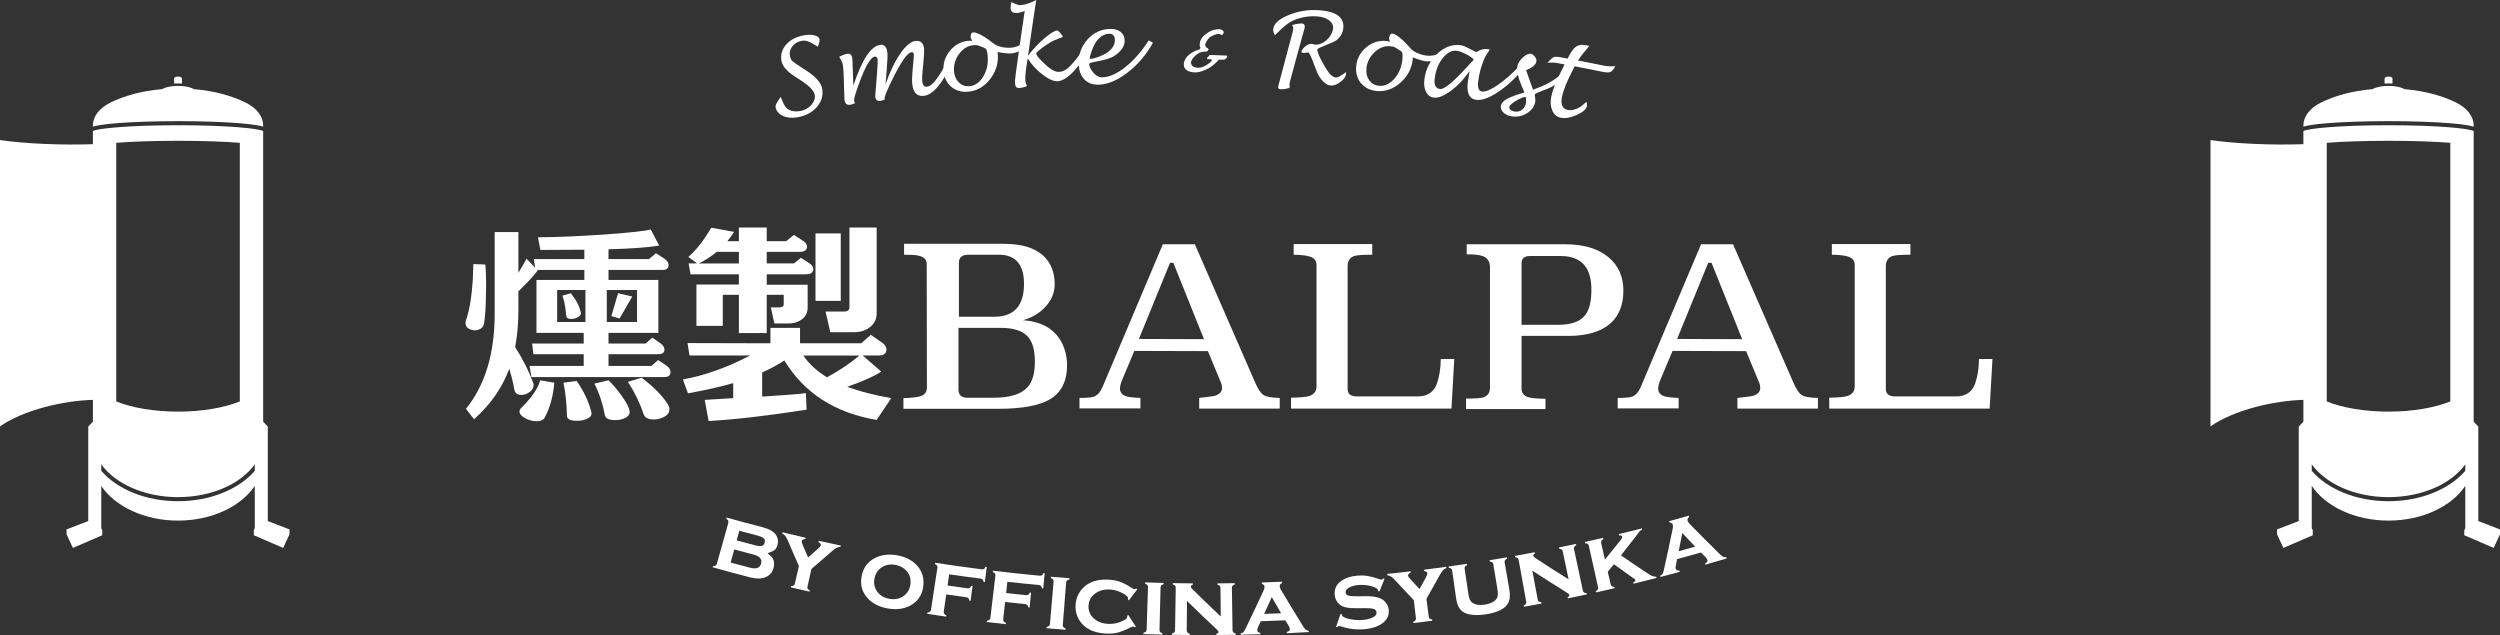 <?xml version="1.0" encoding="UTF-8"?><svg id="b" xmlns="http://www.w3.org/2000/svg" width="437.344" height="111.092" viewBox="0 0 437.344 111.092"><rect x="0" y="0" width="437.344" height="111.092" fill="#333333" stroke="none"/><g id="c"><path d="m136.563,16.965c.096.03.534,1.594,1.131,2.031.599.439,1.346.583,2.244.437.797-.13,1.45-.475,1.965-1.04.513-.565.723-1.165.626-1.802-.107-.682-.901-1.524-2.4-2.51-.435-.283-.653-.425-1.091-.707-1.397-.908-2.18-1.819-2.335-2.747-.18-1.081.111-2.043.876-2.885.766-.842,1.837-1.371,3.203-1.583.722-.112,1.325-.093,1.804.05.479.144.743.387.792.725.049.333-.289,1.228-.305,1.23-.165.013-1.555-1.221-2.706-1.041-.716.11-1.285.42-1.708.922-.42.504-.579,1.069-.479,1.694.069.415.199.724.396.917.195.193.77.589,1.716,1.197.357.233.536.348.892.579,1.625,1.07,2.505,2.126,2.659,3.153.18,1.196-.154,2.257-.989,3.192-.837.933-1.975,1.514-3.421,1.751-.972.159-1.808.069-2.518-.273-.711-.342-1.127-.854-1.245-1.54-.083-.466.893-1.75.893-1.75" fill="#fff" stroke-width="0"/><path d="m149.284,15.001c.745-2.288,1.519-4.029,2.309-5.222.789-1.194,1.593-1.84,2.403-1.939.71-.085,1.124.37,1.24,1.361.051.425.013,1.401-.113,2.925-.086,1.056-.129,1.583-.211,2.638.377-1.101.781-2.103,1.212-3.001.432-.899.89-1.695,1.373-2.39.965-1.391,1.86-2.127,2.67-2.213.891-.093,1.388.366,1.492,1.376.037.363-.011,1.206-.137,2.53-.054.542-.08.813-.132,1.354-.079.816-.097,1.418-.056,1.803.071.682.35.994.84.945.549-.057,1.196-.635,1.949-1.73.753-1.098,1.612-2.713,2.596-4.846.307.134.46.201.77.337-.707,1.679-1.387,3.087-2.053,4.227-.666,1.142-1.313,2.014-1.95,2.616-.636.605-1.263.936-1.881,1-1.184.124-1.859-.575-2.026-2.105-.056-.51-.03-1.342.078-2.494.046-.48.07-.719.115-1.198.078-.81.107-1.315.087-1.507-.026-.242-.166-.352-.423-.323-.316.033-.724.384-1.219,1.054-.495.672-1.081,1.66-1.743,2.968-1.205,2.378-1.766,3.737-1.728,4.055.003.032.063.157.057.173-.01.021-.218.079-.407.162-.082.036-.21.069-.381.09-.53.067-.827-.152-.891-.656-.019-.151.007-.628.085-1.419.026-.282.052-.59.077-.915.054-.74.082-1.109.14-1.849.104-1.331.141-2.126.11-2.388-.046-.38-.213-.551-.498-.517-.629.078-1.421,1.295-2.348,3.643-.918,2.334-1.337,3.713-1.28,4.131.017.119.188.313.185.329-.007.071-.575.287-.836.323-.593.082-.934-.192-1.023-.825-.012-.08-.042-.912-.088-2.501-.022-.734-.034-1.102-.052-1.834-.02-.643-.067-1.231-.14-1.767-.096-.679-.64-1.409-.637-1.433.013-.122,1.107-.52,1.386-.559.515-.069.809.189.89.778.028.209.061.994.104,2.356.033.984.051,1.475.085,2.457" fill="#fff" stroke-width="0"/><path d="m174.503,9.113c-.015.014.044.256.051.365.057.822-.032,1.6-.265,2.339-.234.737-.612,1.431-1.132,2.084-1.04,1.307-2.303,2.019-3.813,2.145-1.151.097-2.119-.185-2.913-.848-.794-.664-1.25-1.576-1.359-2.74-.124-1.324.243-2.519,1.108-3.576.868-1.059,1.958-1.643,3.26-1.749.199-.016.638.024.638.024.016-.021-.257-.451-.27-.627-.022-.272.086-.729.227-.805.669-.361,2.713,1.005,3.734,1.855.742.616,2.049.833,3.1.767.686-.044,1.409-.314,2.181-.812.192.283.288.425.479.705-.893.686-1.824,1.056-2.796,1.118-.647.042-2.206-.268-2.23-.245m-2.04-.584c-.211-.175-1.016-.446-1.394-.585-.222-.082-.554-.05-.754-.036-.99.079-1.839.591-2.53,1.527-.692.934-.985,1.963-.885,3.076.073.809.361,1.454.863,1.933.505.48,1.113.69,1.829.632.972-.08,1.767-.634,2.396-1.656.63-1.024.901-2.208.801-3.549-.034-.468-.137-1.186-.326-1.342" fill="#fff" stroke-width="0"/><path d="m179.776,10.209c-.122.822-.183,1.236-.303,2.057-.103.721-.139,1.344-.109,1.876.017.329.293.848.276.89-.046.137-1.01.35-1.31.368-.47.028-.724-.224-.756-.76-.027-.416.025-1.101.157-2.058.196-1.423.365-2.609.522-3.715.157-1.107.304-2.134.465-3.241.161-1.106.333-2.291.547-3.713-.534.22-.994.338-1.381.361-.692.043-1.058-.234-1.094-.834-.013-.2.112-1.074.112-1.074.075-.027.996.568,1.609.533.789-.045,1.708-.347,2.762-.899-.2,1.3-.36,2.384-.511,3.396-.15,1.011-.287,1.949-.435,2.96-.147,1.013-.303,2.096-.488,3.396.859-1.133,1.813-2.149,2.856-3.045,1.045-.896,1.801-1.349,2.261-1.368.274-.011,1.014,1.04.98,1.107-.052.098-1.343.43-2.312,1.033-.966.604-2.327,1.585-2.344,1.872-.03.491,1.518,1.912,2.18,2.451.664.537,1.264.795,1.807.773.507-.022.998-.224,1.474-.606.474-.38,1.099-1.075,1.879-2.083.743-.959,1.352-1.855,1.828-2.685.296.156.444.234.74.391-.508.971-1.028,1.849-1.563,2.638-.536.79-1.087,1.489-1.653,2.099-1.132,1.217-2.115,1.848-2.966,1.882-.701.031-1.578-.362-2.639-1.176-1.059-.812-1.924-1.754-2.591-2.826" fill="#fff" stroke-width="0"/><path d="m190.608,11.082c-.334.355.786,2.481,2.214,2.448,1.238-.027,2.59-.636,4.074-1.822.742-.594,1.449-1.275,2.124-2.049.675-.773,1.317-1.637,1.925-2.591.297.159.445.239.744.401-.573,1.042-1.228,1.996-1.965,2.864-.736.867-1.552,1.648-2.45,2.342-.897.693-1.767,1.218-2.618,1.577-.849.355-1.673.544-2.48.563-1.035.026-1.859-.281-2.482-.924-.62-.643-.952-1.536-.989-2.681-.029-.827.084-1.599.337-2.314.256-.717.649-1.377,1.188-1.98,1.077-1.207,2.409-1.827,3.984-1.856.759-.015,1.369.161,1.83.526.461.363.693.858.701,1.481.014,1.021-.608,1.93-1.846,2.737-1.241.809-4.027,1.001-4.291,1.278m.047-.826c.195.199,2.246-.464,3.106-1.1.858-.636,1.284-1.36,1.271-2.175-.013-.728-.354-1.087-1.023-1.076-.798.017-1.527.448-2.182,1.296-.651.847-1.295,2.927-1.172,3.055" fill="#fff" stroke-width="0"/><path d="m223.033,6.142c-.07.003-.328-.607-.308-.978.051-.945.925-1.784,2.641-2.505.858-.359,1.742-.613,2.651-.757.907-.146,1.842-.185,2.797-.113,1.472.109,2.558.422,3.258.932.697.51,1.004,1.215.927,2.113-.074.869-.448,1.584-1.123,2.142-.673.559-3.241,1.309-3.405,1.651-.21.441,1.138,2.815,1.671,3.638.532.822,1.046,1.253,1.545,1.296.523.043,1.78-.948,1.78-.948.013.005.021.246.017.302-.042.476-.371.946-.985,1.41-.612.469-1.181.679-1.709.635-.671-.053-1.327-.561-1.975-1.523-.651-.962-1.427-3.955-1.936-4.246-.094-.055-.595.087-.846.07-.122-.009-.321-.056-.337-.09-.165-.376.874-1.566,1.756-1.501.174.011.451.14.641.149,1.444.063,3.002-1.442,3.117-2.892.044-.535-.197-.997-.721-1.385-.527-.386-1.219-.612-2.077-.675-1.456-.105-2.881.148-4.264.762-1.384.613-2.999,2.506-3.115,2.513m2.61,9.136c-.096.199-1.145.368-1.621.339-.299-.016-.443-.144-.429-.382.009-.125.096-.478.261-1.057.428-1.635.754-2.861,1.079-4.087.325-1.224.653-2.449,1.097-4.083.127-.47.2-.813.213-1.022.012-.2-.192-.55-.188-.562.045-.138,1.367-.342,1.676-.321.374.025.549.243.52.653-.005.097-.139.589-.394,1.474-.416,1.497-.724,2.621-1.03,3.744-.308,1.125-.613,2.248-1.018,3.747-.145.522-.221.891-.236,1.108-.008.12.092.401.07.449" fill="#fff" stroke-width="0"/><path d="m247.15,10.051c-.017.012-.004.262-.015.368-.097.819-.328,1.57-.695,2.25-.366.682-.868,1.294-1.5,1.841-1.264,1.091-2.642,1.557-4.149,1.404-1.151-.119-2.054-.573-2.714-1.374-.656-.799-.934-1.778-.828-2.943.121-1.323.703-2.43,1.751-3.309,1.049-.88,2.229-1.254,3.53-1.118.199.021.627.143.627.143.017-.018-.172-.492-.151-.667.028-.271.216-.701.371-.75.725-.231,2.484,1.487,3.334,2.514.617.743,1.866,1.199,2.914,1.328.681.084,1.444-.049,2.296-.396.138.312.207.47.344.783-1.009.506-1.993.699-2.962.581-.646-.079-2.122-.674-2.153-.655m-1.901-.951c-.177-.211-.919-.626-1.265-.831-.203-.122-.537-.153-.734-.174-.99-.108-1.921.239-2.774,1.031-.855.792-1.332,1.75-1.44,2.862-.078.806.088,1.492.494,2.057.407.565.967.886,1.685.96.969.1,1.855-.295,2.664-1.186.808-.889,1.293-2.004,1.443-3.341.052-.462.085-1.19-.073-1.378" fill="#fff" stroke-width="0"/><path d="m257.098,12.436c-.017-.007-.991,1.329-1.533,1.902-.544.572-1.12,1.082-1.731,1.534-1.219.902-2.219,1.305-3.014,1.202-.608-.079-1.057-.408-1.354-.987-.299-.582-.393-1.316-.284-2.205.11-.886.349-1.701.722-2.448.373-.744.876-1.419,1.517-2.021,1.278-1.204,2.653-1.71,4.111-1.507.885.122,2.593,1.246,2.758,1.202.121-.032.89-.675,1.977-.511.069.011.341.059.341.059.022.073-.764,1.075-1.065,1.9-.102.278-.153.418-.255.697-.289.776-.51,1.701-.669,2.773-.183,1.234.018,1.894.604,1.983.618.093,1.543-.289,2.783-1.135.618-.422,1.247-.915,1.883-1.476.636-.561,1.282-1.189,1.936-1.889.243.228.363.343.605.57-.694.837-1.407,1.594-2.143,2.27-.734.674-1.493,1.269-2.274,1.783-1.561,1.027-2.82,1.469-3.799,1.325-1.232-.182-1.707-1.285-1.416-3.318.061-.421.3-1.703.3-1.703m.701-1.964c-.011-.381-2.08-1.479-2.892-1.589-.881-.122-1.714.294-2.492,1.25-.775.953-1.252,2.146-1.433,3.572-.147,1.143.158,1.762.917,1.859.411.055,1.065-.309,1.973-1.09.91-.78,2.07-1.975,3.5-3.581.035-.039.429-.356.427-.421" fill="#fff" stroke-width="0"/><path d="m268.506,16.493c-.071.134.144.884.078,1.273-.151.858-.648,1.542-1.485,2.053-.835.512-1.74.685-2.714.525-.574-.096-1.038-.32-1.395-.679-.355-.357-.5-.74-.434-1.151.071-.44.421-.839,1.049-1.198.63-.36,1.654-.743,3.072-1.137-.201-.484-.302-.725-.505-1.207-.616-1.464-.871-2.565-.749-3.308.177-1.069,1.498-2.356,2.358-2.26.513.055,1.078.864,1.001,1.308-.109.629-.718,1.145-1.815,1.557.275.774.412,1.163.684,1.939.214.601.32.899.534,1.499,1.207-.452,2.133-.851,2.776-1.208.64-.357,1.477-.933,2.512-1.728.247.219.372.324.616.542-.772.691-1.623,1.301-2.555,1.83-.93.529-2.882,1.077-3.028,1.35m-1.59.506c-.432-.247-2.786,1.155-2.865,1.645-.076.462.224.748.901.86.501.084.935-.014,1.304-.295.373-.281.601-.686.693-1.215.054-.313.026-.961-.033-.995" fill="#fff" stroke-width="0"/><path d="m277.524,17.8c.036.005.131.562.088.769-.109.546-.702,1.056-1.775,1.536-1.07.478-1.988.646-2.759.5-.682-.128-1.18-.529-1.499-1.209-.32-.679-.394-1.493-.22-2.442.097-.528.284-1.155.563-1.88.282-.722.654-1.545,1.12-2.466.263-.537.395-.803.661-1.338-.589-.111-.883-.165-1.473-.272-.616-.114-1.518-.014-1.518-.014-.019-.027.788-.852,1.037-.962.247-.11.637-.118,1.167-.02.529.095.795.144,1.322.242.113-.22.17-.327.284-.548.431-.816.863-1.353,1.3-1.605.435-.252,1.029-.306,1.781-.161.088.018.418.1.418.1.018.08-1.221,1.326-1.963,2.56.921.176,1.614.313,2.304.449.691.137,1.383.276,2.303.463.807.164,1.909.078,1.909.078.036.044-.536.876-.812,1-.276.125-.741.12-1.396-.014-.978-.199-1.71-.345-2.445-.49-.732-.144-1.468-.287-2.447-.474-.094.173-.162.305-.208.389-.575,1.076-1.023,2.05-1.36,2.888-.34.841-.563,1.555-.672,2.144-.246,1.301.107,2.039,1.059,2.221.49.095,1.061-.007,1.72-.302.658-.296,1.511-1.142,1.511-1.142" fill="#fff" stroke-width="0"/><path d="m82.805,46.196l2.095.077c.127,1.32.164,3.021.114,5.101-.026,2.336-.14,4.088-.342,5.255-.077.406-.3.711-.667.914-.368.203-.768.28-1.2.228-.913-.152-1.37-.583-1.37-1.294,0-.101.013-.203.038-.305.812-2.259,1.257-5.584,1.332-9.976m33.431,19.761h-23.265l-.342-1.941h9.481v-2.056h-8.795l-.23-1.866h9.025v-1.866h-8.263v-9.252h8.377v-1.752h-8.225l.077.077c-.838,1.091-1.968,2.31-3.389,3.655v3.274c0,2.361-.191,4.518-.572,6.472,1.423,2.26,2.475,4.354,3.161,6.284.051.127.076.241.076.342,0,.483-.229.895-.685,1.238-.457.343-.927.514-1.409.514-.736,0-1.155-.279-1.256-.838-.204-1.142-.508-2.386-.914-3.731-1.244,3.351-3.3,6.294-6.168,8.833l-1.409-1.827c3.351-4.138,5.026-9.671,5.026-16.602v-14.315h4.15v7.12c.686-1.092,1.155-1.917,1.408-2.475l1.524,1.599-.229-1.522h8.834v-1.639l-7.692.039-.418-2.209c3.401-.024,7.297-.19,11.688-.495,4.29-.304,6.968-.596,8.035-.875l1.485,2.817c-1.981.33-4.939.547-8.872.648v1.714h7.083l1.217-1.029,1.409.913c.533.356.8.737.8,1.142,0,.584-.343.876-1.028.876h-9.481v1.752h8.719v9.252h-8.719v1.866h6.51l1.143-1.028,1.333.914c.533.355.8.749.8,1.18,0,.534-.356.8-1.067.8h-8.719v2.056h7.501l1.18-1.028,1.37.914c.534.356.801.749.801,1.18,0,.583-.356.875-1.066.875m-25.053,5.407c1.827-1.802,2.931-3.413,3.312-4.835l2.474.419c-.202,2.36-.762,4.391-1.675,6.092-.229.431-.698.647-1.409.647-.685,0-1.358-.178-2.017-.533-.661-.356-.99-.749-.99-1.181,0-.203.1-.406.305-.609m11.231-20.637h-4.95v5.598h4.95v-5.598Zm-4.036.991l1.485-.419c.965,1.218,1.548,2.36,1.752,3.426.05.28-.115.527-.496.743-.38.216-.773.324-1.181.324-.557,0-.849-.178-.875-.533-.152-1.65-.381-2.83-.685-3.541m.8,21.055c-.052-2.209-.254-4.15-.609-5.825l2.322-.305c1.294,1.904,2.144,3.719,2.552,5.445.125.456-.078.824-.61,1.104-.533.279-1.155.419-1.865.419-1.168,0-1.764-.28-1.79-.838m6.624-.191c-.38-2.03-.99-3.858-1.827-5.482l2.475-.571c.736.685,1.471,1.548,2.209,2.588.837,1.143,1.319,2.031,1.447,2.666.126.533-.078.952-.61,1.257-.534.304-1.155.456-1.866.456-1.116,0-1.726-.304-1.828-.914m.343-16.257h5.292v-5.598h-5.292v5.598Zm.799-1.028l1.181-3.998,2.476.57-2.209,3.846-1.448-.418Zm5.636,17.133c-.634-1.929-1.549-3.807-2.742-5.635l2.4-.723c2.259,1.726,3.806,3.313,4.644,4.759.153.254.229.495.229.724,0,.583-.299,1.033-.894,1.351-.598.317-1.213.476-1.847.476-.99,0-1.587-.317-1.79-.952" fill="#fff" stroke-width="0"/><path d="m120.614,62.188l-.342-2.171,14.507.038v-2.703h5.177v2.703h10.7l1.676-1.485,1.979,1.371c.507.356.762.749.762,1.18,0,.711-.444,1.067-1.334,1.067h-2.817l3.236,2.818c-1.066.735-3.046,1.624-5.94,2.664,2.108.788,4.671,1.447,7.693,1.98l-2.552,3.808c-7.286-1.219-12.667-4.684-16.144-10.395-1.218.787-2.513,1.485-3.884,2.095v4.225c3.985-.253,6.537-.456,7.653-.609l.115,2.894c-6.828,1.066-12.539,1.726-17.133,1.98l-.686-3.693,4.987-.305v-2.627c-2.107.61-4.746,1.206-7.919,1.789l-.876-2.437c3.732-.66,7.653-2.055,11.765-4.187h-10.623Zm6.626-19.99h2.017v-2.399h4.873v2.399h3.39l1.37-1.104,1.524.99c.507.33.76.673.76,1.027,0,.636-.431.953-1.294.953h-5.75v2.018h4.76l1.219-.99,1.407.913c.508.331.763.674.763,1.029,0,.635-.432.951-1.295.951h-6.854v1.829h7.159v3.921c0,.914-.329,1.618-.99,2.113-.66.495-1.46.742-2.399.742h-2.437l-.608-2.817h1.484c.507,0,.762-.178.762-.533v-1.675h-2.971v6.701h-4.873v-6.701h-2.816v5.444h-4.609v-7.234h7.425v-1.79h-8.453l-.342-1.903h1.484l-1.522-1.142c1.32-1.117,2.652-2.818,3.998-5.102l3.998.723c-.381.584-.775,1.13-1.18,1.637m2.017,1.866h-3.884c-.912.762-1.954,1.434-3.121,2.018h7.005v-2.018Zm21.094,18.124h-9.824c.989,1.472,2.374,2.741,4.15,3.807,2.081-1.117,3.973-2.386,5.674-3.807m-3.274-9.557h-4.417v-11.804h4.417v11.804Zm6.282,2.208c0,.964-.382,1.752-1.142,2.361-.762.609-1.688.913-2.779.913h-4.189l-.837-3.616h3.235c.636,0,.952-.255.952-.762v-13.936h4.76v15.04Z" fill="#fff" stroke-width="0"/><path d="m174.606,71.516h-16.564v-1.866c1.473-.05,2.475-.164,3.008-.343.736-.253,1.104-.76,1.104-1.522l-.039-21.627c0-.761-.507-1.244-1.521-1.447-.433-.101-1.245-.152-2.438-.152v-1.904h17.515c2.995,0,5.254.673,6.777,2.018,1.37,1.244,2.056,2.932,2.056,5.064,0,1.371-.482,2.614-1.446,3.732-1.017,1.193-2.374,2.043-4.075,2.55,2.97.204,5.116,1.321,6.434,3.351.966,1.548,1.371,3.338,1.22,5.368-.178,2.336-1.155,4.036-2.933,5.103-1.902,1.116-4.936,1.675-9.098,1.675m-.725-1.942c2.741,0,4.671-.583,5.788-1.751.912-.939,1.37-2.45,1.37-4.531,0-1.955-.38-3.389-1.142-4.302-.914-1.092-2.539-1.638-4.874-1.638h-7.349v10.775c0,.965.509,1.447,1.524,1.447h4.683Zm.038-14.164c3.478,0,5.217-1.916,5.217-5.749,0-3.401-1.472-5.102-4.417-5.102h-5.33c-1.092,0-1.637.47-1.637,1.409v9.442h6.167Z" fill="#fff" stroke-width="0"/><path d="m209.785,71.479v-1.866c1.549-.177,2.424-.292,2.627-.344.914-.253,1.372-.722,1.372-1.407,0-.331-.09-.699-.268-1.105l-2.208-5.331-12.869-.038-2.132,5.064c-.254.61-.381,1.118-.381,1.523,0,.636.342,1.079,1.028,1.333.456.152,1.308.254,2.551.305v1.827h-10.66v-1.827c1.268,0,2.12-.076,2.551-.229.632-.253,1.141-.85,1.522-1.79l10.508-24.862h5.598l10.546,24.177c.483,1.118.958,1.841,1.429,2.171.469.329,1.429.508,2.874.533v1.866h-14.088Zm-4.53-25.511h-.571l-5.445,13.327,11.384.038-5.368-13.365Z" fill="#fff" stroke-width="0"/><path d="m253.915,71.479h-28.063v-1.904c1.574-.025,2.64-.127,3.198-.305.838-.278,1.257-.837,1.257-1.675v-21.246c0-.71-.367-1.193-1.104-1.447-.584-.203-1.549-.317-2.893-.342v-1.866h13.745v1.866c-1.599,0-2.654.076-3.161.228-.761.279-1.142.863-1.142,1.751v21.513c0,.863.545,1.294,1.638,1.294h10.661c1.65,0,2.754-.736,3.311-2.208.433-1.219.66-2.665.686-4.341h2.361l-.494,8.682Z" fill="#fff" stroke-width="0"/><path d="m274.36,58.761h-8.185v9.253c0,.736.404,1.231,1.216,1.484.534.153,1.523.243,2.971.267v1.79h-13.896v-1.828c1.521,0,2.51-.063,2.968-.19.812-.254,1.22-.825,1.22-1.714v-21.017c0-.965-.369-1.612-1.105-1.942-.559-.254-1.549-.38-2.969-.38v-1.752h17.209c3.274,0,5.812.761,7.616,2.284,1.725,1.448,2.588,3.389,2.588,5.825,0,2.463-.75,4.367-2.247,5.712-1.65,1.472-4.112,2.208-7.386,2.208m-1.331-13.973h-5.407c-.966,0-1.447.431-1.447,1.294v10.738h6.433c2.259,0,3.82-.559,4.685-1.676.735-.914,1.103-2.411,1.103-4.492,0-3.91-1.789-5.864-5.367-5.864" fill="#fff" stroke-width="0"/><path d="m303.938,71.479v-1.866c1.549-.177,2.423-.292,2.627-.344.914-.253,1.37-.722,1.37-1.407,0-.331-.088-.699-.264-1.105l-2.211-5.331-12.868-.038-2.132,5.064c-.255.61-.381,1.118-.381,1.523,0,.636.343,1.079,1.027,1.333.458.152,1.308.254,2.552.305v1.827h-10.661v-1.827c1.269,0,2.119-.076,2.551-.229.634-.253,1.142-.85,1.523-1.79l10.509-24.862h5.596l10.546,24.177c.483,1.118.959,1.841,1.43,2.171.468.329,1.426.508,2.872.533v1.866h-14.086Zm-4.53-25.511h-.572l-5.446,13.327,11.384.038-5.366-13.365Z" fill="#fff" stroke-width="0"/><path d="m348.065,71.479h-28.061v-1.904c1.575-.025,2.641-.127,3.199-.305.839-.278,1.257-.837,1.257-1.675v-21.246c0-.71-.37-1.193-1.104-1.447-.584-.203-1.55-.317-2.894-.342v-1.866h13.745v1.866c-1.6,0-2.653.076-3.161.228-.76.279-1.141.863-1.141,1.751v21.513c0,.863.545,1.294,1.637,1.294h10.66c1.65,0,2.755-.736,3.313-2.208.431-1.219.66-2.665.685-4.341h2.36l-.495,8.682Z" fill="#fff" stroke-width="0"/><path d="m134.29,96.767c-.011.05.679.593.839.843.3.469.369,1.029.213,1.668-.209.857-.712,1.436-1.503,1.731-.705.263-1.586.26-2.642-.012-1.307-.337-2.287-.599-3.265-.862-.979-.263-1.955-.531-3.257-.897.026-.088.037-.132.062-.22.204.007.357-.023.46-.089.103-.066.179-.18.223-.34.397-1.423.696-2.49.993-3.556.298-1.067.596-2.134.993-3.557.045-.16.041-.292-.01-.397-.051-.102-.162-.209-.338-.319.026-.089.037-.133.062-.221,1.244.349,2.179.606,3.114.858.936.251,1.871.5,3.121.825,1.095.282,1.848.677,2.263,1.189.441.543.577,1.169.402,1.877-.103.417-.282.737-.54.955-.258.219-1.19.524-1.19.524m-5.415-2.232c1.305.355,1.958.528,3.266.868.514.134.894.164,1.141.092.247-.074.411-.266.49-.579.078-.308.029-.552-.148-.734-.177-.18-.527-.337-1.043-.472-1.301-.339-1.95-.511-3.249-.863-.184.675-.274,1.012-.457,1.688m-1.053,3.877c1.354.369,2.032.547,3.388.9,1.096.284,1.741.038,1.936-.733.196-.768-.25-1.29-1.338-1.573-1.347-.35-2.019-.528-3.362-.893-.251.92-.374,1.38-.624,2.299" fill="#fff" stroke-width="0"/><path d="m141.951,99.527c-.275,1.223-.415,1.834-.688,3.056-.038.163-.028.295.03.4.057.103.179.206.365.308-.019.084-.028.125-.047.209-1.309-.292-1.964-.441-3.269-.746.018-.085.028-.125.048-.209.209-.006.364-.044.46-.112.097-.07.165-.187.203-.355.284-1.219.425-1.83.709-3.051-.374-.844-.653-1.479-.928-2.113-.277-.635-.548-1.269-.908-2.115-.203-.477-.375-.812-.518-1.004-.143-.192-.33-.346-.562-.457.021-.089.032-.135.054-.223,1.614.396,2.422.59,4.039.965-.02.09-.032.134-.051.224-.368.008-.581.128-.635.359-.027.114.048.374.219.78.355.833.534,1.249.897,2.081.679-.596,1.017-.893,1.689-1.492.331-.295.509-.502.536-.617.048-.221-.087-.417-.41-.588.018-.09.027-.135.044-.226,1.541.345,2.312.513,3.858.839-.018.09-.029.135-.047.224-.257,0-.492.059-.703.17-.212.111-.513.337-.902.677-.69.608-1.212,1.061-1.735,1.513-.523.452-1.046.904-1.748,1.503" fill="#fff" stroke-width="0"/><path d="m156.919,97.139c1.432.246,2.575.818,3.416,1.7,1.008,1.056,1.398,2.367,1.15,3.926-.234,1.464-1.007,2.54-2.329,3.217-1.092.562-2.383.717-3.865.456-1.48-.262-2.644-.854-3.478-1.755-1.014-1.091-1.371-2.392-1.078-3.894.296-1.516,1.106-2.587,2.421-3.219,1.087-.525,2.349-.673,3.763-.431m-.29,1.683c-.928-.17-1.752-.01-2.446.47-.649.448-1.052,1.093-1.209,1.926-.155.829-.009,1.568.444,2.223.487.706,1.212,1.145,2.171,1.316.953.168,1.781.002,2.481-.491.647-.455,1.039-1.089,1.173-1.9.146-.877-.011-1.634-.468-2.263-.496-.679-1.217-1.111-2.146-1.281" fill="#fff" stroke-width="0"/><path d="m165.535,103.989c-.173,1.192-.26,1.788-.434,2.98-.023.166-.002.297.063.396.065.1.191.192.384.278-.013.092-.019.138-.032.228-1.323-.19-1.983-.289-3.305-.493.014-.09.02-.136.034-.225.203-.018.352-.066.444-.145.095-.078.157-.199.181-.364.223-1.46.39-2.556.557-3.651.167-1.093.333-2.189.556-3.649.025-.164.006-.295-.055-.392-.064-.096-.187-.189-.373-.277.014-.091.021-.136.035-.227,1.626.251,2.846.428,4.067.6,1.222.171,2.442.338,4.073.545.172.023.31,0,.409-.062.098-.063.185-.188.263-.374.086.011.131.018.216.027-.132,1.059-.197,1.59-.33,2.648-.087-.01-.131-.016-.218-.027-.03-.195-.086-.337-.166-.425-.08-.088-.208-.143-.381-.165-1.097-.14-1.919-.248-2.74-.36-.822-.113-1.643-.228-2.736-.386-.114.783-.171,1.176-.284,1.96,1.385.201,2.077.297,3.465.484.175.022.313.002.411-.06.097-.064.189-.187.274-.37.087.011.133.016.22.027-.137,1.035-.205,1.554-.34,2.59-.089-.012-.133-.018-.221-.029-.031-.196-.087-.34-.167-.428-.081-.087-.21-.142-.386-.166-1.394-.186-2.09-.284-3.484-.488" fill="#fff" stroke-width="0"/><path d="m175.834,105.312c-.133,1.197-.2,1.796-.334,2.994-.019.165.006.296.075.392.068.097.199.186.393.267-.011.091-.016.136-.026.227-1.326-.146-1.989-.222-3.315-.382.012-.091.017-.137.027-.227.201-.025.35-.078.439-.159.092-.081.147-.205.166-.37.176-1.466.305-2.566.437-3.667.131-1.1.262-2.199.436-3.665.019-.165-.003-.296-.069-.39-.065-.095-.194-.185-.381-.266.011-.091.017-.136.028-.228,1.63.198,2.855.334,4.08.465,1.225.131,2.448.258,4.082.411.175.015.312-.009.407-.077.097-.067.18-.194.251-.382.088.009.131.013.219.021-.098,1.062-.144,1.593-.242,2.657-.087-.008-.132-.012-.22-.02-.038-.194-.097-.336-.181-.42-.083-.084-.21-.135-.385-.152-1.1-.102-1.924-.185-2.747-.27-.825-.084-1.647-.171-2.744-.294-.088.786-.133,1.181-.221,1.968,1.391.155,2.086.229,3.476.369.177.017.314-.009.409-.075.094-.066.182-.191.261-.378.088.009.13.014.218.022-.101,1.039-.151,1.559-.253,2.598-.089-.008-.133-.013-.222-.021-.036-.195-.096-.337-.178-.421-.084-.086-.214-.137-.391-.156-1.399-.14-2.098-.215-3.495-.371" fill="#fff" stroke-width="0"/><path d="m186.502,101.94c-.115,1.471-.2,2.576-.287,3.678-.085,1.104-.174,2.207-.289,3.679-.015.165.016.296.087.391.072.094.207.177.403.252l-.018.229c-1.33-.103-1.997-.157-3.325-.273.008-.091.013-.136.022-.228.199-.031.342-.089.43-.174.089-.084.142-.207.157-.374.126-1.472.219-2.576.314-3.679.094-1.105.188-2.208.314-3.679.013-.167-.013-.295-.082-.387-.069-.093-.2-.177-.389-.253.008-.092.013-.138.02-.229,1.291.112,1.938.166,3.23.265-.007.092-.011.138-.019.229-.199.038-.339.099-.423.182-.084.083-.13.204-.145.371" fill="#fff" stroke-width="0"/><path d="m197.376,107.584c.527.817.793,1.225,1.328,2.041-.079.053-.118.078-.197.13-.13-.097-.235-.148-.313-.151-.095-.004-.319.089-.672.272-.78.402-1.477.668-2.073.807-.594.139-1.276.189-2.043.147-1.534-.084-2.768-.516-3.682-1.283-.521-.438-.922-.976-1.2-1.605-.297-.678-.417-1.405-.361-2.174.076-1.059.458-1.972,1.136-2.74.532-.599,1.182-1.033,1.948-1.303.768-.269,1.65-.377,2.655-.322.745.04,1.402.158,1.973.353.571.198,1.222.527,1.943.991.329.212.541.323.635.327.075.003.181-.04.316-.126.073.061.11.092.184.154-.584.768-.877,1.152-1.469,1.918-.069-.055-.106-.081-.175-.137.007-.064.018-.106.022-.12.011-.043.012-.084.013-.105.011-.265-.347-.579-1.071-.947-.683-.351-1.38-.546-2.09-.584-.994-.052-1.828.163-2.503.634-.769.537-1.193,1.254-1.252,2.161-.059.914.264,1.687.977,2.313.629.551,1.451.855,2.457.91.792.042,1.591-.109,2.39-.456.625-.272.941-.524.95-.75,0-.011-.004-.086-.014-.226.074-.052.113-.078.188-.129" fill="#fff" stroke-width="0"/><path d="m203.024,102.792c-.037,1.475-.064,2.582-.092,3.688-.027,1.106-.054,2.213-.091,3.688-.004.167.032.296.108.386.077.091.213.168.413.231-.002.092-.004.138-.006.229-1.331-.03-1.997-.048-3.33-.093.005-.092.006-.138.009-.23.197-.042.337-.107.422-.197.085-.088.129-.216.134-.383.048-1.476.083-2.583.118-3.691.036-1.107.069-2.212.117-3.689.005-.166-.029-.294-.102-.382-.074-.089-.209-.166-.402-.232.003-.092.007-.138.01-.23,1.294.044,1.939.063,3.235.093-.003.092-.003.137-.006.229-.196.05-.335.116-.414.204-.079.087-.119.213-.123.379" fill="#fff" stroke-width="0"/><path d="m207.653,105.13c-.011,1.024-.019,1.793-.025,2.561-.008.768-.017,1.535-.027,2.559-.002.167.039.296.118.389.08.093.218.164.413.221v.229c-1.25-.009-1.874-.018-3.124-.041.002-.092.004-.137.006-.228.198-.044.335-.114.418-.203.082-.09.127-.219.129-.384.025-1.478.043-2.586.061-3.693.017-1.108.035-2.216.058-3.692.003-.166-.034-.293-.107-.38-.076-.088-.211-.163-.406-.225.002-.092.004-.138.006-.231,1.404.025,2.104.035,3.507.044,0,.093,0,.137-.002.229-.239.058-.358.161-.359.312,0,.13.084.28.258.453.98.969,1.724,1.69,2.471,2.41.747.72,1.498,1.438,2.508,2.389-.008-.994-.015-1.74-.022-2.487-.008-.745-.017-1.491-.026-2.486-.001-.167-.04-.293-.117-.383-.077-.087-.213-.156-.409-.21-.001-.091,0-.136-.001-.229,1.212-.008,1.818-.017,3.031-.037.002.092.002.137.004.228-.194.058-.33.131-.404.221-.075.09-.112.218-.11.385.025,1.475.043,2.58.059,3.688.018,1.106.034,2.213.056,3.689.004.167.044.294.124.38.08.088.222.16.425.215.002.093.002.138.004.229-1.349.024-2.022.031-3.37.04-.001-.092-.001-.137-.001-.228.245-.051.367-.15.367-.298-.002-.075-.036-.153-.103-.232-.067-.08-.223-.236-.464-.47-1.004-.939-1.751-1.648-2.492-2.357-.743-.71-1.48-1.422-2.454-2.377" fill="#fff" stroke-width="0"/><path d="m224.837,108.516c-1.713.078-2.571.11-4.284.163-.183.4-.275.601-.459,1.001-.11.24-.161.428-.158.562.007.26.191.418.551.478.004.092.005.136.008.229-1.386.042-2.077.06-3.463.088-.003-.092-.005-.138-.006-.23.211-.035.367-.102.469-.196.101-.092.221-.275.353-.547.655-1.35,1.139-2.363,1.62-3.379.478-1.015.955-2.031,1.581-3.388.117-.258.171-.479.166-.667-.008-.22-.166-.388-.477-.502-.002-.091-.004-.136-.006-.228,1.419-.045,2.127-.074,3.546-.136.004.092.009.138.013.23-.293.131-.439.319-.428.566.007.178.085.392.234.644.751,1.264,1.322,2.21,1.896,3.153.573.945,1.15,1.888,1.93,3.142.214.341.381.559.498.657.118.098.293.16.524.19.006.091.008.139.014.23-1.534.087-2.302.127-3.835.198-.005-.093-.006-.138-.01-.23.362-.076.537-.249.524-.516-.007-.167-.088-.371-.238-.611-.227-.361-.339-.539-.563-.901m-.723-1.232c-.66-1.132-.984-1.698-1.632-2.835-.528,1.18-.796,1.77-1.335,2.947,1.188-.039,1.78-.062,2.967-.112" fill="#fff" stroke-width="0"/><path d="m242.207,101.267c-.354.882-.531,1.324-.891,2.207-.083-.035-.125-.051-.209-.086-.015-.176-.087-.31-.211-.4-.336-.243-.816-.424-1.438-.545-.62-.121-1.242-.153-1.861-.099-.529.046-.991.158-1.388.338-.57.257-.84.584-.81.981.021.264.18.439.473.527.294.087.853.129,1.675.123.522-.006.783-.01,1.306-.019,1.143-.017,2.029.114,2.653.399.347.159.646.389.892.69.309.375.493.813.545,1.317.094.916-.262,1.684-1.064,2.299-.768.589-1.856.952-3.256,1.075-1.413.125-2.813-.071-4.161-.526-.091-.031-.17-.042-.231-.038-.111.008-.21.079-.295.213-.085-.024-.128-.038-.214-.064.32-.91.48-1.363.795-2.273.086.026.127.037.212.062.002.033.004.055.006.065.012.14.075.255.193.342.292.216.792.383,1.488.501.698.119,1.38.148,2.048.089.589-.051,1.109-.176,1.562-.368.558-.239.821-.56.781-.971-.032-.327-.253-.535-.663-.629-.274-.06-.757-.089-1.451-.086-.524.004-.785.005-1.309.008-.705.006-1.247-.021-1.623-.078-.376-.055-.709-.156-.996-.301-.37-.185-.666-.46-.891-.815-.227-.355-.355-.755-.387-1.195-.073-.989.304-1.776,1.121-2.361.745-.533,1.69-.848,2.838-.948.623-.055,1.209-.037,1.761.05.551.086,1.218.266,2,.535.231.08.391.116.479.107.085-.009.192-.079.315-.211.083.034.125.05.206.085" fill="#fff" stroke-width="0"/><path d="m249.546,104.736c.155,1.244.232,1.866.388,3.109.02.165.075.288.164.367.089.077.237.134.446.167.01.085.014.128.025.214-1.325.166-1.988.247-3.313.4-.01-.087-.012-.129-.022-.214.194-.076.323-.164.39-.261.067-.097.093-.23.073-.401-.147-1.245-.219-1.868-.365-3.112-.636-.669-1.107-1.172-1.58-1.676-.472-.504-.939-1.009-1.562-1.684-.349-.38-.623-.636-.823-.769-.197-.134-.423-.215-.677-.242-.01-.092-.016-.137-.026-.228,1.642-.171,2.463-.262,4.102-.455.011.092.016.137.028.228-.343.133-.499.317-.472.552.014.117.169.338.465.662.615.663.924.993,1.542,1.655.436-.789.65-1.184,1.078-1.974.212-.391.31-.644.295-.761-.029-.226-.222-.364-.582-.417-.014-.09-.022-.136-.037-.225,1.561-.196,2.342-.299,3.9-.514.013.091.019.136.032.227-.242.087-.445.221-.604.397-.161.177-.365.491-.614.942-.443.805-.781,1.407-1.118,2.009-.336.603-.675,1.203-1.133,2.004" fill="#fff" stroke-width="0"/><path d="m263.225,98.405c.162.944.286,1.65.406,2.358.124.708.244,1.416.406,2.361.184,1.075.104,1.905-.253,2.482-.573.922-1.859,1.552-3.84,1.862-1.326.209-2.43.174-3.3-.096-.628-.195-1.088-.541-1.378-1.032-.266-.451-.451-1.037-.553-1.756-.133-.949-.233-1.659-.333-2.371-.101-.711-.201-1.422-.337-2.371-.022-.163-.079-.283-.166-.358-.087-.074-.233-.128-.436-.159-.012-.09-.019-.136-.029-.227,1.283-.179,1.925-.273,3.209-.465.012.09.019.136.033.227-.189.082-.315.172-.373.272-.065.099-.082.231-.058.397.257,1.721.385,2.583.642,4.305.072.501.174.878.305,1.13.13.253.323.448.573.586.502.273,1.183.351,2.038.216.854-.133,1.479-.411,1.873-.831.193-.206.31-.45.354-.729.044-.28.026-.672-.056-1.171-.285-1.717-.428-2.576-.712-4.294-.026-.165-.084-.284-.17-.357s-.238-.123-.446-.148c-.014-.09-.02-.137-.037-.227,1.208-.197,1.811-.299,3.015-.508.017.091.023.135.04.226-.185.086-.308.18-.366.282-.062.1-.079.232-.051.396" fill="#fff" stroke-width="0"/><path d="m268.061,99.83c.187,1.006.329,1.762.471,2.516.14.755.282,1.509.469,2.517.032.164.094.283.192.358.096.073.245.12.448.136.018.09.026.137.042.227-1.231.232-1.847.345-3.081.564-.016-.09-.023-.135-.039-.225.185-.082.309-.176.373-.28.063-.104.08-.239.051-.403-.262-1.454-.459-2.543-.655-3.634-.197-1.09-.394-2.18-.656-3.633-.029-.165-.09-.283-.181-.354-.09-.071-.237-.117-.441-.141-.016-.091-.025-.135-.042-.226,1.387-.248,2.08-.375,3.466-.638.018.09.027.135.044.225-.225.103-.324.227-.296.375.024.127.138.259.343.395,1.153.759,2.024,1.324,2.899,1.885.876.561,1.754,1.12,2.935,1.857-.202-.974-.353-1.705-.504-2.435-.151-.73-.305-1.463-.507-2.437-.033-.164-.096-.28-.188-.353-.092-.071-.242-.113-.445-.126-.019-.089-.025-.134-.046-.223,1.197-.245,1.792-.371,2.985-.628.018.091.028.136.048.226-.182.093-.301.191-.358.293-.056.103-.068.235-.034.399.308,1.443.542,2.525.772,3.608.231,1.082.461,2.165.769,3.608.034.164.102.279.197.348.097.071.245.114.457.13.019.089.03.134.049.224-1.324.285-1.987.424-3.315.694-.018-.089-.028-.134-.045-.224.232-.096.334-.22.304-.366-.015-.072-.064-.142-.144-.207-.082-.064-.266-.187-.55-.368-1.171-.727-2.041-1.277-2.91-1.83-.868-.552-1.733-1.106-2.877-1.854" fill="#fff" stroke-width="0"/><path d="m282.325,98.708c-.424.525-.639.788-1.066,1.312.2.874.301,1.311.502,2.186.039.161.103.276.2.345.096.069.252.109.462.12.021.09.03.135.051.224-1.304.303-1.958.451-3.267.74l-.049-.224c.183-.09.302-.189.361-.296.061-.106.073-.241.036-.405-.319-1.441-.56-2.523-.8-3.604-.242-1.081-.481-2.162-.802-3.604-.036-.162-.101-.278-.194-.345-.093-.067-.245-.108-.45-.124-.019-.09-.029-.133-.048-.223,1.27-.281,1.904-.426,3.173-.72.02.089.032.134.052.223-.18.097-.297.199-.351.301-.055.104-.064.235-.027.397.265,1.148.398,1.722.66,2.871,1.12-1.362,1.671-2.047,2.763-3.419.205-.254.29-.455.255-.601-.038-.156-.219-.224-.542-.201-.021-.089-.032-.133-.054-.222,1.614-.39,2.418-.59,4.028-1.002.023.089.037.134.059.223-.193.082-.348.184-.463.307-.112.121-.38.478-.805,1.069-.967,1.251-1.454,1.875-2.441,3.117.847.585,1.487,1.022,2.128,1.456.641.435,1.283.869,2.146,1.442.555.373.95.607,1.173.703.224.097.466.141.726.13.022.088.033.133.057.222-1.608.413-2.411.615-4.022,1.005-.02-.089-.032-.134-.055-.223.287-.14.411-.281.377-.421-.012-.052-.043-.097-.09-.137-.046-.04-.21-.154-.487-.339-1.288-.908-1.925-1.363-3.196-2.283" fill="#fff" stroke-width="0"/><path d="m297.55,96.654c-1.663.477-2.496.708-4.164,1.16-.088.433-.131.649-.219,1.082-.053.258-.061.454-.025.584.066.249.282.362.65.335.024.089.037.133.061.222-1.35.365-2.025.544-3.375.894-.025-.088-.035-.134-.059-.222.198-.084.338-.185.417-.299.077-.115.15-.321.218-.616.328-1.466.568-2.566.805-3.666.235-1.099.466-2.2.766-3.665.056-.278.059-.507.008-.689-.058-.213-.253-.336-.582-.375-.023-.089-.037-.132-.061-.222,1.382-.376,2.072-.569,3.45-.962.024.089.038.133.061.221-.256.197-.352.414-.285.652.049.17.174.362.377.571,1.031,1.055,1.809,1.841,2.591,2.625.781.783,1.567,1.565,2.623,2.602.288.28.503.455.641.523.137.067.324.087.557.061.027.088.041.132.067.22-1.486.445-2.231.665-3.72,1.092-.025-.088-.037-.133-.063-.221.339-.159.471-.366.397-.624-.046-.16-.172-.34-.376-.537-.305-.299-.455-.448-.76-.746m-.996-1.029c-.908-.948-1.359-1.422-2.257-2.375-.245,1.271-.37,1.906-.628,3.179,1.156-.316,1.732-.477,2.885-.804" fill="#fff" stroke-width="0"/><path d="m209.883,8.146s-.035-.595.065-.896c.101-.302.338-.797.875-1.206.539-.408.882-.595,1.169-.709.287-.115,1.148-.287,1.536-.201.385.086.672.402.472.76-.2.358-.357.201-.357.201,0,0-.287-.244-.703-.144-.417.101-1.134.388-1.407.66-.273.273-.688.889-.688,1.205s.158.474.459.646c0,0,.201.158.1.258-.1.1-.201.287-.288.287-.086,0-.902.029-1.318.229-.417.201-1.578,1.162-1.435,1.85.143.689.832.762,1.349.762s1.377-.317,2.252-1.191c0,0,.043-.301-.13-.301h-.616s-.137-.151,0-.287c.136-.137.315-.374.315-.374,0,0,.029-.071.359-.071s2.711.1,2.711.1c0,0,.331.158-.287.632,0,0-.116.085-.33.085h-.703s-.17.047-.2.173c0,0-.932.961-1.622,1.32-.688.358-1.534.731-2.338.731s-2.28-.258-1.993-1.722c.286-1.463,2.165-2.151,2.495-2.237.33-.086.407-.186.33-.459-.077-.273-.072-.101-.072-.101" fill="#fff" stroke-width="0"/><path d="m31.144,14.592c-.23,0-.461.01-.689.026v-.905c0-.173.307-.314.689-.314.379,0,.688.141.688.314v.905c-.229-.016-.459-.026-.688-.026m0,6.599c4.08,0,7.92.131,10.809.369,2.256.188,3.451.394,4.084.6v-.227c0-1.546-1.107-3.028-3.107-4.012-2.393-1.169-5.409-2.017-8.95-2.321-.254-.138-.57-.26-.931-.352-.004,0-.008-.003-.012-.003-.18-.045-.367-.086-.566-.117-.004,0-.01,0-.014-.003-.406-.066-.848-.102-1.313-.102s-.908.036-1.312.102c-.006.003-.01.003-.016.003-.199.031-.388.072-.566.117,0,0-.006.003-.01.003-.182.045-.35.101-.506.158-.156.059-.301.125-.427.194-3.543.304-6.557,1.152-8.948,2.321-2.002.984-3.107,2.466-3.107,4.012v.227c.631-.206,1.826-.412,4.084-.6,2.888-.238,6.724-.369,10.808-.369m19.502,71.422v.848l-1.107,2.393-5.143-2.22v-.897l.178-.342v-7.401c-2.398,3.592-7.514,6.077-13.43,6.077s-11.031-2.485-13.431-6.077v7.401l.178.342v.897l-5.141,2.22-1.108-2.393v-.848l3.797-1.459v-16.533l.813-.855v-3.816c-5.18.142-12.082,1.749-16.252,4.633V24.503c4.312.635,10.689.914,16.252.721v-2.299c.722-.437,6.142-1.016,14.892-1.016s14.168.579,14.893,1.016v50.841l.811.855v16.533l3.798,1.459Zm-6.072-11.391c-2.418,3.396-7.529,5.744-13.43,5.744s-11.011-2.348-13.431-5.744v1.14c2.732,3.183,7.728,5.318,13.431,5.318s10.698-2.135,13.43-5.318v-1.14Zm-2.621-56.24c-2.715-.218-6.553-.352-10.809-.352s-8.093.134-10.808.352v45.244c2.715,1.097,6.551,1.783,10.808,1.783s8.094-.686,10.809-1.783V24.982Z" fill="#fff" stroke-width="0"/><path d="m417.842,14.592c-.23,0-.461.01-.689.026v-.905c0-.173.307-.314.689-.314.379,0,.688.141.688.314v.905c-.229-.016-.459-.026-.688-.026m0,6.599c4.08,0,7.92.131,10.809.369,2.256.188,3.451.394,4.084.6v-.227c0-1.546-1.107-3.028-3.107-4.012-2.393-1.169-5.409-2.017-8.95-2.321-.254-.138-.57-.26-.931-.352-.004,0-.008-.003-.012-.003-.18-.045-.367-.086-.566-.117-.004,0-.01,0-.014-.003-.406-.066-.848-.102-1.313-.102s-.908.036-1.312.102c-.006.003-.01.003-.016.003-.199.031-.388.072-.566.117,0,0-.006.003-.01.003-.182.045-.35.101-.506.158-.156.059-.301.125-.427.194-3.543.304-6.557,1.152-8.948,2.321-2.002.984-3.107,2.466-3.107,4.012v.227c.631-.206,1.826-.412,4.084-.6,2.888-.238,6.724-.369,10.808-.369m19.502,71.422v.848l-1.107,2.393-5.143-2.22v-.897l.178-.342v-7.401c-2.398,3.592-7.514,6.077-13.43,6.077s-11.031-2.485-13.431-6.077v7.401l.178.342v.897l-5.141,2.22-1.108-2.393v-.848l3.797-1.459v-16.533l.813-.855v-3.816c-5.18.142-12.082,1.749-16.252,4.633V24.503c4.312.635,10.689.914,16.252.721v-2.299c.722-.437,6.142-1.016,14.892-1.016s14.168.579,14.893,1.016v50.841l.811.855v16.533l3.798,1.459Zm-6.072-11.391c-2.418,3.396-7.529,5.744-13.43,5.744s-11.011-2.348-13.431-5.744v1.14c2.732,3.183,7.728,5.318,13.431,5.318s10.698-2.135,13.43-5.318v-1.14Zm-2.621-56.24c-2.715-.218-6.553-.352-10.809-.352s-8.093.134-10.808.352v45.244c2.715,1.097,6.551,1.783,10.808,1.783s8.094-.686,10.809-1.783V24.982Z" fill="#fff" stroke-width="0"/></g></svg>